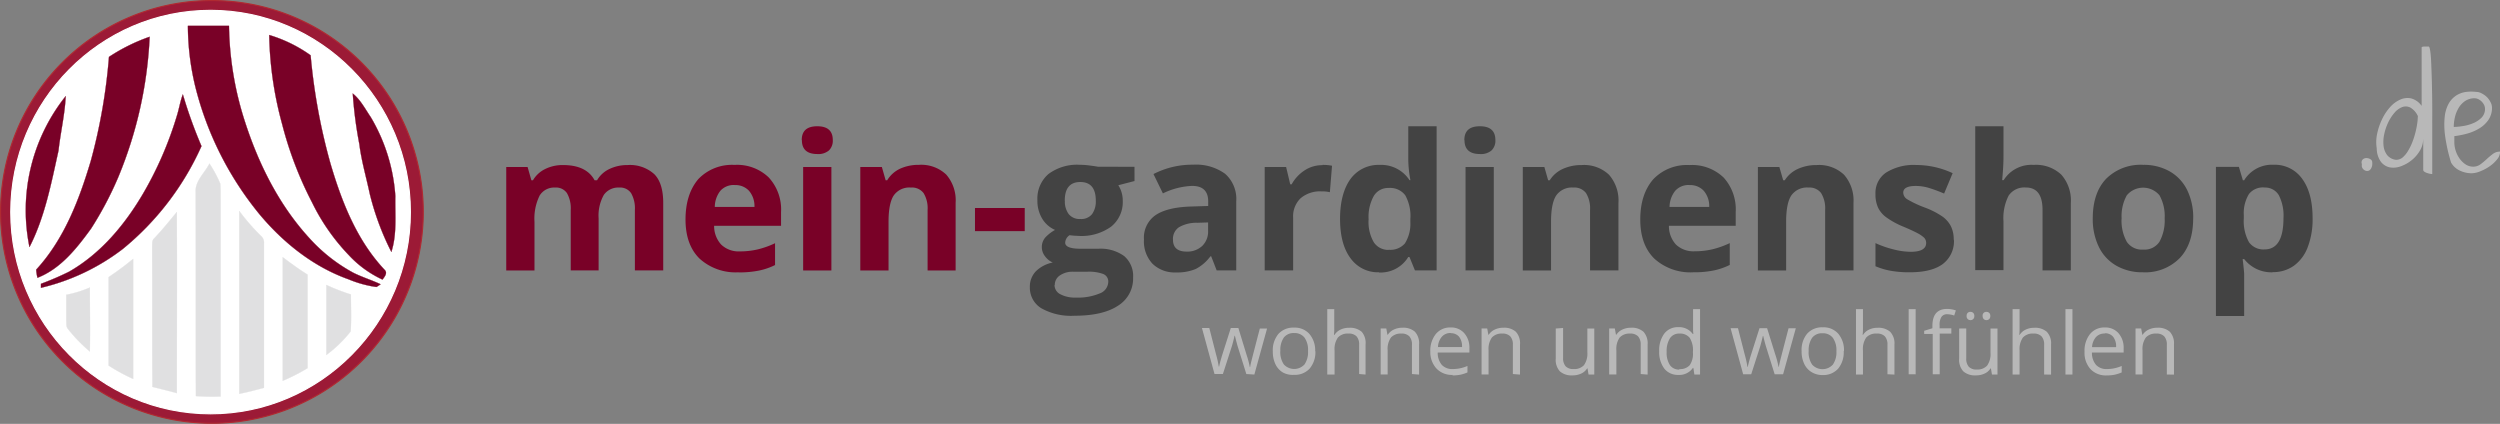 <svg id="Layer_1" data-name="Layer 1" xmlns="http://www.w3.org/2000/svg" viewBox="0 0 483.32 81.94"><rect x="0" y="0" width="483.32" height="81.94" fill="#808080" stroke="none"/><defs><style>.cls-1{fill:#9c1a36;stroke:#b02930;}.cls-1,.cls-2,.cls-3,.cls-4,.cls-5{stroke-miterlimit:2.61;}.cls-1,.cls-2{stroke-width:0.22px;}.cls-1,.cls-2,.cls-3,.cls-4,.cls-5,.cls-6,.cls-7,.cls-8{fill-rule:evenodd;}.cls-2,.cls-3{fill:#fff;stroke:#fff;}.cls-3,.cls-4,.cls-5{stroke-width:0.05px;}.cls-4,.cls-6{fill:#790127;}.cls-4{stroke:#7a1029;}.cls-5{fill:#e0e0e1;stroke:#e0e0e1;}.cls-7{fill:#434343;}.cls-8{fill:#b8b8b8;}</style></defs><title>MG-logo</title><path class="cls-1" d="M86.77,28.11A40.86,40.86,0,1,1,46.11,69,40.84,40.84,0,0,1,86.77,28.11Z" transform="translate(-46 -28)"/><path class="cls-2" d="M86.71,30c21.28,0,38.63,17.54,38.63,39s-17.35,39-38.63,39S48.08,90.52,48.08,69,65.43,30,86.71,30Z" transform="translate(-46 -28)"/><path class="cls-3" d="M82.63,30.85c6.18-.91,12.47.4,18.27,2.56a38,38,0,0,1,22.85,44.27,38.15,38.15,0,1,1-66.3-33.43,38.74,38.74,0,0,1,11.69-9.4,41,41,0,0,1,13.48-4Z" transform="translate(-46 -28)"/><path class="cls-4" d="M82.33,33h7.94a62.83,62.83,0,0,0,3.14,18.7c2.64,8.12,6.58,16,12.41,22.35a31.89,31.89,0,0,0,8.5,6.69c1.71.85,3.54,1.41,5.25,2.21a5.35,5.35,0,0,1-.8.53A21.75,21.75,0,0,1,113.39,82c-6.74-2.4-12.54-7-17.13-12.47A62.81,62.81,0,0,1,83.77,44.78,50.21,50.21,0,0,1,82.33,33Z" transform="translate(-46 -28)"/><path class="cls-4" d="M98.05,34.77a27.17,27.17,0,0,1,8,3.92,115.54,115.54,0,0,0,3.84,20.94C112.06,67,115,74.51,120.4,80.21c.56.61-.08,1.33-.45,1.84a20.61,20.61,0,0,1-6.45-4.66,40,40,0,0,1-7.14-10.2,71.08,71.08,0,0,1-5.83-15.26,69.46,69.46,0,0,1-2.48-17.15Z" transform="translate(-46 -28)"/><path class="cls-4" d="M67.07,39a35.41,35.41,0,0,1,7.86-3.89,80,80,0,0,1-6.07,27.14,66.8,66.8,0,0,1-5.25,9.94C60.84,76,57.75,79.94,53.25,81.7A8.18,8.18,0,0,1,53,80.13c5.41-5.89,8.31-13.51,10.55-21A109.22,109.22,0,0,0,67.07,39Z" transform="translate(-46 -28)"/><path class="cls-4" d="M80.2,50.38c.43-1.36.64-2.8,1.15-4.13a90.2,90.2,0,0,0,3.6,10A54.23,54.23,0,0,1,69.74,76.13a41.74,41.74,0,0,1-15.82,7.51v-.77a57.4,57.4,0,0,0,5.43-2.34C65.53,77,70.19,71.37,73.73,65.32A69.47,69.47,0,0,0,80.2,50.38Z" transform="translate(-46 -28)"/><path class="cls-4" d="M114.17,46.06c1.52,1.2,2.42,3,3.52,4.61a34.38,34.38,0,0,1,4.74,15.24c-.08,3.6.35,7.32-.77,10.79a52,52,0,0,1-4.18-11.27c-.67-3.17-1.6-6.31-2-9.53a80.64,80.64,0,0,1-1.28-9.83Z" transform="translate(-46 -28)"/><path class="cls-4" d="M51.7,75.76a35.4,35.4,0,0,1,7-29.17c-.16,3.52-1,7-1.39,10.52C55.91,63.43,54.66,70,51.7,75.76Z" transform="translate(-46 -28)"/><path class="cls-5" d="M83.83,65.13c-.13-2.19,1.78-3.7,2.66-5.51a24.55,24.55,0,0,1,2.08,3.86c.11,1.07.05,2.1.08,3.17,0,12.71,0,25.36,0,38a41,41,0,0,1-4.77-.08c-.05-13.16,0-26.29-.05-39.48Z" transform="translate(-46 -28)"/><path class="cls-5" d="M92.27,68.81a39.29,39.29,0,0,0,4.26,4.87,1.73,1.73,0,0,1,.5,1.44c0,9.3,0,18.57,0,27.86-1.57.4-3.17.85-4.77,1.15V68.81Z" transform="translate(-46 -28)"/><path class="cls-5" d="M75.84,74.06c1.52-1.6,2.93-3.36,4.34-5.06.08,11.69,0,23.33,0,35q-2.36-.64-4.71-1.2c-.08-9,0-17.93-.05-26.93.05-.59-.13-1.36.4-1.81Z" transform="translate(-46 -28)"/><path class="cls-5" d="M100.66,77.73c1.57,1.17,3.12,2.32,4.8,3.36V99.17a37,37,0,0,1-4.8,2.45V77.73Z" transform="translate(-46 -28)"/><path class="cls-5" d="M67,81.57a56,56,0,0,0,4.74-3.52c0,7.73,0,15.48,0,23.2A35.57,35.57,0,0,1,67,98.67c0-5.7,0-11.4,0-17.1Z" transform="translate(-46 -28)"/><path class="cls-5" d="M109.1,83.09a38.09,38.09,0,0,0,4.74,1.84c0,2.37.11,4.79-.05,7.14a24.49,24.49,0,0,1-4.69,4.55c0-4.5,0-9,0-13.53Z" transform="translate(-46 -28)"/><path class="cls-5" d="M58.79,85a22.34,22.34,0,0,0,4.58-1.41c0,4.13.08,8.23,0,12.36a28.94,28.94,0,0,1-4.26-4.4c-.37-.45-.24-1-.29-1.54V85Z" transform="translate(-46 -28)"/><path class="cls-6" d="M234.49,72.69V68.21h9.62v4.48Zm-3.7,7.6h-5.46V68.59a5.62,5.62,0,0,0-.77-3.25,2.8,2.8,0,0,0-2.46-1.08,3.69,3.69,0,0,0-3.32,1.53q-1,1.53-1,5.08v9.42h-5.46v-20h4.17l.73,2.56h.3A5.76,5.76,0,0,1,220,60.62a8.56,8.56,0,0,1,3.64-.75,7,7,0,0,1,5.3,1.89,7.57,7.57,0,0,1,1.81,5.45V80.28Zm-24.06,0h-5.46v-20h5.46v20ZM201,55.08q0-2.67,3-2.67t3,2.67a2.6,2.6,0,0,1-.74,2,3.13,3.13,0,0,1-2.23.7q-3,0-3-2.68ZM188.81,80.64A10.34,10.34,0,0,1,181.25,78q-2.72-2.67-2.72-7.56T181,62.63a9,9,0,0,1,7-2.75,8.81,8.81,0,0,1,6.61,2.42A9.14,9.14,0,0,1,197,69v2.65H184.06a5.29,5.29,0,0,0,1.37,3.64,4.87,4.87,0,0,0,3.62,1.31,15,15,0,0,0,3.42-.38,17.15,17.15,0,0,0,3.37-1.2v4.22a12.88,12.88,0,0,1-3.06,1.06,18.88,18.88,0,0,1-4,.36ZM188,63.77a3.46,3.46,0,0,0-2.72,1.1A5.1,5.1,0,0,0,184.19,68h7.67a4.55,4.55,0,0,0-1.06-3.12,3.57,3.57,0,0,0-2.76-1.1ZM161.8,80.28h-5.46V68.59a5.9,5.9,0,0,0-.73-3.25,2.54,2.54,0,0,0-2.28-1.08,3.3,3.3,0,0,0-3,1.54,10.07,10.07,0,0,0-1,5.07v9.42h-5.46v-20H148l.73,2.56h.31a5.5,5.5,0,0,1,2.33-2.16,7.56,7.56,0,0,1,3.49-.78q4.5,0,6.09,2.94h.48a5.4,5.4,0,0,1,2.37-2.17,7.92,7.92,0,0,1,3.53-.77,7,7,0,0,1,5.15,1.75q1.74,1.74,1.74,5.6V80.28h-5.48V68.59a5.9,5.9,0,0,0-.73-3.25,2.55,2.55,0,0,0-2.28-1.08,3.41,3.41,0,0,0-3,1.43,8.18,8.18,0,0,0-1,4.55V80.28Z" transform="translate(-46 -28)"/><path class="cls-7" d="M483.79,64.25a3.44,3.44,0,0,0-3,1.25,7.11,7.11,0,0,0-1,4.11v.59a8.43,8.43,0,0,0,1,4.62,3.42,3.42,0,0,0,3,1.4q3.67,0,3.67-6.05a8.61,8.61,0,0,0-.9-4.43,3.07,3.07,0,0,0-2.84-1.48Zm1.61,16.39a6.66,6.66,0,0,1-5.54-2.56h-.29c.2,1.67.29,2.64.29,2.9v8.11H474.4V60.26h4.44l.77,2.59h.25a6.32,6.32,0,0,1,5.68-3,6.49,6.49,0,0,1,5.55,2.74q2,2.74,2,7.61a15.11,15.11,0,0,1-.94,5.58,7.83,7.83,0,0,1-2.67,3.59,6.88,6.88,0,0,1-4.09,1.24ZM470,70.23q0,4.9-2.58,7.65a9.35,9.35,0,0,1-7.18,2.76,10,10,0,0,1-5.08-1.27,8.37,8.37,0,0,1-3.39-3.63,12.2,12.2,0,0,1-1.18-5.52q0-4.91,2.56-7.63a9.43,9.43,0,0,1,7.2-2.72,10.08,10.08,0,0,1,5.09,1.25,8.39,8.39,0,0,1,3.39,3.6,12.07,12.07,0,0,1,1.18,5.5Zm-13.84,0a8.43,8.43,0,0,0,1,4.5,3.49,3.49,0,0,0,3.18,1.52,3.45,3.45,0,0,0,3.15-1.52,8.58,8.58,0,0,0,1-4.51,8.26,8.26,0,0,0-1-4.46,4.12,4.12,0,0,0-6.32,0,8.27,8.27,0,0,0-1,4.47Zm-9.82,10.05h-5.46V68.59q0-4.34-3.23-4.34a3.67,3.67,0,0,0-3.32,1.56,9.53,9.53,0,0,0-1,5v9.42h-5.46V52.41h5.46v5.68c0,.44,0,1.48-.12,3.12l-.13,1.61h.29a6.32,6.32,0,0,1,5.8-2.94,7.09,7.09,0,0,1,5.35,1.9,7.52,7.52,0,0,1,1.83,5.44V80.28Zm-22.59-5.95a5.52,5.52,0,0,1-2.14,4.7q-2.14,1.61-6.41,1.61a20.25,20.25,0,0,1-3.73-.3,13.93,13.93,0,0,1-2.89-.87V75a19.09,19.09,0,0,0,3.43,1.2,13.88,13.88,0,0,0,3.37.48c2,0,3-.57,3-1.72a1.44,1.44,0,0,0-.39-1,5.9,5.9,0,0,0-1.36-.92c-.64-.34-1.5-.73-2.58-1.19A16,16,0,0,1,410.65,70a5,5,0,0,1-1.58-1.89,6.23,6.23,0,0,1-.49-2.62,4.74,4.74,0,0,1,2.06-4.13,10.08,10.08,0,0,1,5.86-1.46,16.65,16.65,0,0,1,7,1.58l-1.65,3.94a28.84,28.84,0,0,0-2.81-1.05,8.81,8.81,0,0,0-2.67-.42c-1.61,0-2.42.43-2.42,1.31a1.55,1.55,0,0,0,.78,1.27,20.86,20.86,0,0,0,3.41,1.6,15.6,15.6,0,0,1,3.44,1.77,5.28,5.28,0,0,1,1.61,1.89,5.8,5.8,0,0,1,.52,2.56Zm-19.44,5.95h-5.46V68.59a5.61,5.61,0,0,0-.77-3.25,2.8,2.8,0,0,0-2.46-1.08,3.69,3.69,0,0,0-3.31,1.53q-1,1.53-1,5.08v9.42h-5.46v-20H390l.74,2.56h.31a5.78,5.78,0,0,1,2.52-2.19,8.56,8.56,0,0,1,3.65-.75,7,7,0,0,1,5.3,1.89,7.56,7.56,0,0,1,1.81,5.45V80.28Zm-30.94.36A10.35,10.35,0,0,1,365.83,78q-2.72-2.67-2.72-7.56t2.51-7.78a9,9,0,0,1,7-2.75,8.8,8.8,0,0,1,6.61,2.42A9.14,9.14,0,0,1,381.56,69v2.65H368.65A5.27,5.27,0,0,0,370,75.27a4.87,4.87,0,0,0,3.62,1.31,15,15,0,0,0,3.42-.38,17.13,17.13,0,0,0,3.37-1.2v4.22a12.83,12.83,0,0,1-3.06,1.06,18.87,18.87,0,0,1-4,.36Zm-.77-16.87a3.46,3.46,0,0,0-2.72,1.1A5.11,5.11,0,0,0,368.77,68h7.67a4.54,4.54,0,0,0-1.06-3.12,3.57,3.57,0,0,0-2.76-1.1ZM358.86,80.28H353.4V68.59a5.61,5.61,0,0,0-.77-3.25,2.8,2.8,0,0,0-2.46-1.08,3.69,3.69,0,0,0-3.31,1.53q-1,1.53-1,5.08v9.42h-5.46v-20h4.17l.73,2.56h.31a5.77,5.77,0,0,1,2.52-2.19,8.56,8.56,0,0,1,3.65-.75,7,7,0,0,1,5.3,1.89,7.56,7.56,0,0,1,1.81,5.45V80.28Zm-24.07,0h-5.46v-20h5.46v20Zm-5.69-25.2q0-2.67,3-2.67t3,2.67a2.6,2.6,0,0,1-.74,2,3.13,3.13,0,0,1-2.23.7q-3,0-3-2.68ZM314.53,76.29a3.71,3.71,0,0,0,3.07-1.22,7.08,7.08,0,0,0,1.06-4.13v-.59a8.18,8.18,0,0,0-1-4.62,3.7,3.7,0,0,0-3.23-1.39,3.21,3.21,0,0,0-2.84,1.55,8.3,8.3,0,0,0-1,4.51,7.8,7.8,0,0,0,1,4.43,3.33,3.33,0,0,0,2.92,1.48Zm-1.91,4.35a6.51,6.51,0,0,1-5.55-2.75c-1.35-1.82-2-4.36-2-7.59s.68-5.84,2-7.67a6.67,6.67,0,0,1,5.65-2.75,6.53,6.53,0,0,1,5.77,2.94h.18a22.45,22.45,0,0,1-.41-4V52.41h5.48V80.28h-4.19l-1.06-2.6h-.23a6.27,6.27,0,0,1-5.68,3ZM301.67,59.88a9.11,9.11,0,0,1,1.85.16l-.42,5.12A6.38,6.38,0,0,0,301.5,65a5.78,5.78,0,0,0-4.08,1.35A4.86,4.86,0,0,0,296,70.09V80.28H290.5v-20h4.14l.8,3.36h.27a7.56,7.56,0,0,1,2.52-2.71,6.18,6.18,0,0,1,3.45-1ZM279.6,71l-2.12.07a6.79,6.79,0,0,0-3.55.86,2.7,2.7,0,0,0-1.16,2.4c0,1.54.88,2.31,2.65,2.31a4.19,4.19,0,0,0,3-1.09,3.85,3.85,0,0,0,1.14-2.91V71Zm1.62,9.28-1.06-2.72H280A8.21,8.21,0,0,1,277.17,80a9.21,9.21,0,0,1-3.8.67A6.16,6.16,0,0,1,268.82,79a6.32,6.32,0,0,1-1.66-4.7,5.29,5.29,0,0,1,2.23-4.7q2.23-1.51,6.72-1.67l3.47-.11v-.88q0-3-3.12-3a14.1,14.1,0,0,0-5.64,1.45L269,61.65a16.31,16.31,0,0,1,7.67-1.81,9.55,9.55,0,0,1,6.18,1.76A6.48,6.48,0,0,1,285,66.93V80.28ZM251.87,66.81a4.08,4.08,0,0,0,.74,2.58,2.7,2.7,0,0,0,2.26.95,2.67,2.67,0,0,0,2.26-.95,4.2,4.2,0,0,0,.72-2.58q0-3.62-3-3.62t-3,3.62Zm-2,16.3A2,2,0,0,0,251,84.89a6,6,0,0,0,3,.64,10.87,10.87,0,0,0,4.6-.8,2.46,2.46,0,0,0,1.66-2.21,1.56,1.56,0,0,0-1-1.56,8.05,8.05,0,0,0-3-.43h-2.83a4.28,4.28,0,0,0-2.51.71,2.17,2.17,0,0,0-1,1.87Zm15.46-22.86V63l-3.13.81a5.48,5.48,0,0,1,.86,3,6.09,6.09,0,0,1-2.24,5,9.77,9.77,0,0,1-6.24,1.8l-1-.05-.8-.09a1.82,1.82,0,0,0-.85,1.44q0,1.18,3,1.18h3.41a7.75,7.75,0,0,1,5,1.42,5.06,5.06,0,0,1,1.72,4.15,6.16,6.16,0,0,1-2.93,5.45q-2.93,1.93-8.41,1.93a11.69,11.69,0,0,1-6.41-1.45,4.65,4.65,0,0,1-2.21-4.1,4.28,4.28,0,0,1,1.12-3,6.43,6.43,0,0,1,3.31-1.74,3.62,3.62,0,0,1-1.47-1.17,2.88,2.88,0,0,1,0-3.64,7.72,7.72,0,0,1,1.91-1.49,5.38,5.38,0,0,1-2.49-2.19,6.62,6.62,0,0,1-.92-3.54,6.26,6.26,0,0,1,2.13-5.07,9.24,9.24,0,0,1,6.09-1.79,15,15,0,0,1,2,.15c.77.1,1.26.18,1.48.22Z" transform="translate(-46 -28)"/><path class="cls-8" d="M524.44,47a3.22,3.22,0,0,0-1.88.54,4.27,4.27,0,0,0-1.25,1.35,6.22,6.22,0,0,0-.71,1.79,8.53,8.53,0,0,0-.22,1.86,12,12,0,0,0,1.72-.16,8.16,8.16,0,0,0,2-.55,5,5,0,0,0,1.64-1.07,2.37,2.37,0,0,0,.68-1.75,1.72,1.72,0,0,0-.18-.73,2.47,2.47,0,0,0-.46-.64,2.42,2.42,0,0,0-.63-.46,1.62,1.62,0,0,0-.72-.18Zm-4.55,12.51a32,32,0,0,1-1.18-5.22,15.29,15.29,0,0,1-.07-3.79,6.59,6.59,0,0,1,.81-2.56,4.5,4.5,0,0,1,1.46-1.51,4.76,4.76,0,0,1,1.86-.66,8.51,8.51,0,0,1,2,0,2.25,2.25,0,0,1,1,.28,4.31,4.31,0,0,1,1,.7,3.85,3.85,0,0,1,.72,1,2.23,2.23,0,0,1,.28,1,4.13,4.13,0,0,1-.7,2.45,5.77,5.77,0,0,1-1.78,1.64,9.08,9.08,0,0,1-2.36,1,17.75,17.75,0,0,1-2.44.48v.26c0,.12,0,.25,0,.39s0,.28,0,.4,0,.21,0,.26a5.59,5.59,0,0,0,1,3,4.47,4.47,0,0,0,1.16,1.14,2.65,2.65,0,0,0,1.5.45,2.3,2.3,0,0,0,1.39-.45,13.48,13.48,0,0,0,1.2-1,14.23,14.23,0,0,1,1.19-1,2.26,2.26,0,0,1,1.41-.46,2.4,2.4,0,0,1-.61,1.54,6.85,6.85,0,0,1-1.47,1.34,8.83,8.83,0,0,1-1.81.95,4.72,4.72,0,0,1-1.6.36A5.38,5.38,0,0,1,521.6,61a3.74,3.74,0,0,1-1.71-1.53Zm-6.42-9A3.68,3.68,0,0,0,512,48.8a2,2,0,0,0-1.58-.1,3.75,3.75,0,0,0-1.51,1.11,8.52,8.52,0,0,0-1.22,1.9,10.2,10.2,0,0,0-.76,2.27,7,7,0,0,0-.12,2.23,3.56,3.56,0,0,0,.7,1.78,2.56,2.56,0,0,0,1.74.91,2,2,0,0,0,1.26-.47,5,5,0,0,0,1-1.21,10.4,10.4,0,0,0,.84-1.68,15,15,0,0,0,.6-1.86,16.34,16.34,0,0,0,.36-1.76,10.09,10.09,0,0,0,.12-1.39Zm1,4.36a4.37,4.37,0,0,1-.64,2.26,6.8,6.8,0,0,1-1.6,1.85,7.25,7.25,0,0,1-2.09,1.17,4.08,4.08,0,0,1-2.12.21,2.94,2.94,0,0,1-1.71-1.06,4.51,4.51,0,0,1-.82-2.61,7.75,7.75,0,0,1,.08-2.84,12.49,12.49,0,0,1,.94-2.78,10.09,10.09,0,0,1,1.54-2.34,5.67,5.67,0,0,1,2-1.48,3.37,3.37,0,0,1,2.12-.22,3.68,3.68,0,0,1,2,1.44l0-11.3c0-.06.05-.1.15-.12a1.72,1.72,0,0,1,.37-.06l.46,0h.37c.13,0,.23.31.32.92s.15,1.44.19,2.48.09,2.22.12,3.56.06,2.72.07,4.16,0,2.89,0,4.33,0,2.78,0,4,0,2.3,0,3.21,0,1.57,0,2a2.87,2.87,0,0,1-.43-.05,4.43,4.43,0,0,1-.58-.16,1.91,1.91,0,0,1-.51-.25.41.41,0,0,1-.22-.35V54.89ZM502.61,60s0-.1,0-.18,0-.13,0-.13a.82.82,0,0,1,.16-.85,1,1,0,0,1,.72-.28,1.47,1.47,0,0,1,.77.22.67.67,0,0,1,.36.58,4,4,0,0,1,0,.54,2.17,2.17,0,0,1-.16.55,1.29,1.29,0,0,1-.32.43.69.69,0,0,1-.47.17,1,1,0,0,1-.76-.32,1,1,0,0,1-.32-.73Z" transform="translate(-46 -28)"/><path class="cls-8" d="M464.91,100.41V94.65a2.33,2.33,0,0,0-.5-1.62,2,2,0,0,0-1.55-.54,2.57,2.57,0,0,0-2,.75,3.82,3.82,0,0,0-.65,2.49v4.67h-1.35v-8.9h1.09l.22,1.22h.07a2.72,2.72,0,0,1,1.16-1,3.74,3.74,0,0,1,1.66-.36,3.39,3.39,0,0,1,2.42.77,3.3,3.3,0,0,1,.81,2.48v5.81Zm-12-7.93a2.19,2.19,0,0,0-1.71.7,3.19,3.19,0,0,0-.75,1.93h4.65a3,3,0,0,0-.57-2,2,2,0,0,0-1.63-.68Zm.37,8.1a4.09,4.09,0,0,1-3.11-1.2A4.66,4.66,0,0,1,449,96a5.15,5.15,0,0,1,1.06-3.42,3.53,3.53,0,0,1,2.85-1.27,3.36,3.36,0,0,1,2.65,1.1,4.21,4.21,0,0,1,1,2.9v.85h-6.13a3.56,3.56,0,0,0,.79,2.38,2.75,2.75,0,0,0,2.12.81,7.2,7.2,0,0,0,2.84-.6V100a7.17,7.17,0,0,1-1.35.44,7.63,7.63,0,0,1-1.54.14Zm-6.62-.17h-1.35V87.77h1.35v12.64Zm-5.47,0V94.65a2.33,2.33,0,0,0-.5-1.62,2,2,0,0,0-1.55-.54,2.54,2.54,0,0,0-2.05.76,3.86,3.86,0,0,0-.65,2.5v4.66h-1.35V87.77h1.35V91.6a8.62,8.62,0,0,1-.06,1.14h.08a2.76,2.76,0,0,1,1.13-1,3.68,3.68,0,0,1,1.67-.37,3.43,3.43,0,0,1,2.45.78,3.26,3.26,0,0,1,.82,2.46v5.81ZM429.3,89.09a.7.7,0,0,1,.73-.8.8.8,0,0,1,.53.19.75.75,0,0,1,.22.61.73.73,0,0,1-.75.8.73.73,0,0,1-.51-.2.78.78,0,0,1-.22-.6Zm-3.09,0a.7.7,0,0,1,.73-.8.81.81,0,0,1,.53.19.75.75,0,0,1,.22.61.73.73,0,0,1-.76.8.73.73,0,0,1-.51-.2.78.78,0,0,1-.22-.6Zm-.08,2.41v5.78a2.33,2.33,0,0,0,.49,1.62,2,2,0,0,0,1.55.54,2.53,2.53,0,0,0,2-.76,3.86,3.86,0,0,0,.65-2.49V91.51h1.35v8.9H431.1l-.2-1.19h-.07a2.68,2.68,0,0,1-1.15,1,3.82,3.82,0,0,1-1.68.35,3.39,3.39,0,0,1-2.43-.77,3.28,3.28,0,0,1-.81-2.47V91.51Zm-2.89,1H421v7.85h-1.35V92.56H418v-.61l1.59-.49V91q0-3.28,2.87-3.28a5.81,5.81,0,0,1,1.66.29L423.8,89a4.49,4.49,0,0,0-1.33-.25,1.3,1.3,0,0,0-1.13.51,2.84,2.84,0,0,0-.36,1.63v.58h2.27v1Zm-6.87,7.85H415V87.77h1.35v12.64Zm-5.47,0V94.65a2.33,2.33,0,0,0-.5-1.62,2,2,0,0,0-1.55-.54,2.54,2.54,0,0,0-2.05.76,3.87,3.87,0,0,0-.64,2.5v4.66h-1.35V87.77h1.35V91.6a8.63,8.63,0,0,1-.06,1.14h.08a2.73,2.73,0,0,1,1.13-1,3.66,3.66,0,0,1,1.67-.37,3.43,3.43,0,0,1,2.45.78,3.26,3.26,0,0,1,.82,2.46v5.81Zm-15.24-4.46a4.22,4.22,0,0,0,.68,2.6,2.71,2.71,0,0,0,4,0,4.19,4.19,0,0,0,.69-2.6,4.13,4.13,0,0,0-.69-2.58,2.41,2.41,0,0,0-2-.88,2.37,2.37,0,0,0-2,.87,4.19,4.19,0,0,0-.67,2.59Zm6.78,0a4.93,4.93,0,0,1-1.09,3.4,3.87,3.87,0,0,1-3,1.22,4,4,0,0,1-2.12-.57,3.68,3.68,0,0,1-1.43-1.61,5.56,5.56,0,0,1-.5-2.45,4.9,4.9,0,0,1,1.09-3.39,3.84,3.84,0,0,1,3-1.21,3.76,3.76,0,0,1,3,1.24,4.89,4.89,0,0,1,1.1,3.36Zm-13.35,4.46-1.63-5.22c-.1-.32-.3-1-.58-2.18h-.07c-.22.95-.41,1.68-.57,2.19l-1.68,5.21H383l-2.43-8.9H382q.86,3.36,1.31,5.11a20.21,20.21,0,0,1,.52,2.36h.07c.06-.31.16-.71.29-1.2s.25-.88.34-1.16l1.63-5.11h1.47l1.59,5.11a17.19,17.19,0,0,1,.62,2.35h.07a8.5,8.5,0,0,1,.18-.9q.14-.61,1.69-6.55h1.4l-2.46,8.9Zm-18.42-1a2.45,2.45,0,0,0,2-.75,3.79,3.79,0,0,0,.62-2.42V96a4.46,4.46,0,0,0-.63-2.7,2.39,2.39,0,0,0-2-.81,2.07,2.07,0,0,0-1.82.92,4.6,4.6,0,0,0-.63,2.6,4.39,4.39,0,0,0,.63,2.57,2.12,2.12,0,0,0,1.84.87Zm2.69-.23h-.07a3.17,3.17,0,0,1-2.8,1.36,3.32,3.32,0,0,1-2.72-1.2,5.27,5.27,0,0,1-1-3.39,5.36,5.36,0,0,1,1-3.42,3.28,3.28,0,0,1,2.71-1.22,3.23,3.23,0,0,1,2.78,1.32h.11l-.05-.64,0-.63V87.77h1.35v12.64h-1.1l-.18-1.19Zm-10.17,1.19V94.65a2.33,2.33,0,0,0-.5-1.62,2,2,0,0,0-1.55-.54,2.56,2.56,0,0,0-2,.75,3.81,3.81,0,0,0-.65,2.49v4.67H357.1v-8.9h1.09l.22,1.22h.07a2.71,2.71,0,0,1,1.16-1,3.73,3.73,0,0,1,1.66-.36,3.39,3.39,0,0,1,2.42.77,3.29,3.29,0,0,1,.81,2.48v5.81Zm-15-8.9v5.78a2.33,2.33,0,0,0,.49,1.62,2,2,0,0,0,1.55.54,2.53,2.53,0,0,0,2-.76,3.86,3.86,0,0,0,.65-2.49V91.51h1.34v8.9h-1.11l-.2-1.19h-.07a2.69,2.69,0,0,1-1.15,1,3.84,3.84,0,0,1-1.68.35,3.39,3.39,0,0,1-2.43-.77,3.27,3.27,0,0,1-.81-2.47V91.51Zm-9.71,8.9V94.65a2.33,2.33,0,0,0-.5-1.62,2,2,0,0,0-1.55-.54,2.56,2.56,0,0,0-2,.75,3.83,3.83,0,0,0-.65,2.49v4.67h-1.35v-8.9h1.09l.22,1.22h.07a2.72,2.72,0,0,1,1.16-1,3.73,3.73,0,0,1,1.66-.36,3.39,3.39,0,0,1,2.42.77,3.29,3.29,0,0,1,.81,2.48v5.81Zm-12-7.93a2.19,2.19,0,0,0-1.71.7A3.2,3.2,0,0,0,324,95.1h4.65a3,3,0,0,0-.57-2,2,2,0,0,0-1.62-.68Zm.37,8.1a4.09,4.09,0,0,1-3.11-1.2A4.66,4.66,0,0,1,322.52,96a5.16,5.16,0,0,1,1.06-3.42,3.53,3.53,0,0,1,2.85-1.27,3.35,3.35,0,0,1,2.65,1.1,4.2,4.2,0,0,1,1,2.9v.85h-6.13a3.58,3.58,0,0,0,.79,2.38,2.76,2.76,0,0,0,2.12.81,7.19,7.19,0,0,0,2.84-.6V100a7.12,7.12,0,0,1-1.36.44,7.58,7.58,0,0,1-1.54.14Zm-7.88-.17V94.65a2.33,2.33,0,0,0-.5-1.62,2,2,0,0,0-1.55-.54,2.56,2.56,0,0,0-2,.75,3.82,3.82,0,0,0-.65,2.49v4.67h-1.35v-8.9h1.09l.22,1.22h.07a2.73,2.73,0,0,1,1.16-1,3.75,3.75,0,0,1,1.66-.36,3.39,3.39,0,0,1,2.42.77,3.3,3.3,0,0,1,.81,2.48v5.81Zm-10.21,0V94.65a2.33,2.33,0,0,0-.5-1.62,2,2,0,0,0-1.55-.54,2.54,2.54,0,0,0-2.05.76,3.86,3.86,0,0,0-.65,2.5v4.66H302.6V87.77h1.35V91.6a8.62,8.62,0,0,1-.06,1.14H304a2.74,2.74,0,0,1,1.13-1,3.67,3.67,0,0,1,1.68-.37,3.44,3.44,0,0,1,2.45.78A3.27,3.27,0,0,1,310,94.6v5.81Zm-15.24-4.46a4.21,4.21,0,0,0,.68,2.6,2.71,2.71,0,0,0,4,0,4.2,4.2,0,0,0,.68-2.6,4.14,4.14,0,0,0-.68-2.58,2.42,2.42,0,0,0-2-.88,2.37,2.37,0,0,0-2,.87,4.18,4.18,0,0,0-.67,2.59Zm6.78,0a4.92,4.92,0,0,1-1.1,3.4,3.86,3.86,0,0,1-3,1.22A4,4,0,0,1,294,100a3.67,3.67,0,0,1-1.43-1.61,5.55,5.55,0,0,1-.5-2.45,4.9,4.9,0,0,1,1.09-3.39,3.84,3.84,0,0,1,3-1.21,3.76,3.76,0,0,1,3,1.24,4.88,4.88,0,0,1,1.1,3.36Zm-13.35,4.46-1.63-5.22q-.16-.48-.58-2.18h-.07q-.32,1.42-.57,2.19l-1.68,5.21H280.8l-2.43-8.9h1.42l1.31,5.11a19.59,19.59,0,0,1,.52,2.36h.07c.06-.31.15-.71.29-1.2s.25-.88.34-1.16l1.63-5.11h1.46L287,96.61a17.21,17.21,0,0,1,.62,2.35h.07a8.71,8.71,0,0,1,.18-.9q.14-.61,1.69-6.55h1.4l-2.46,8.9Z" transform="translate(-46 -28)"/></svg>
